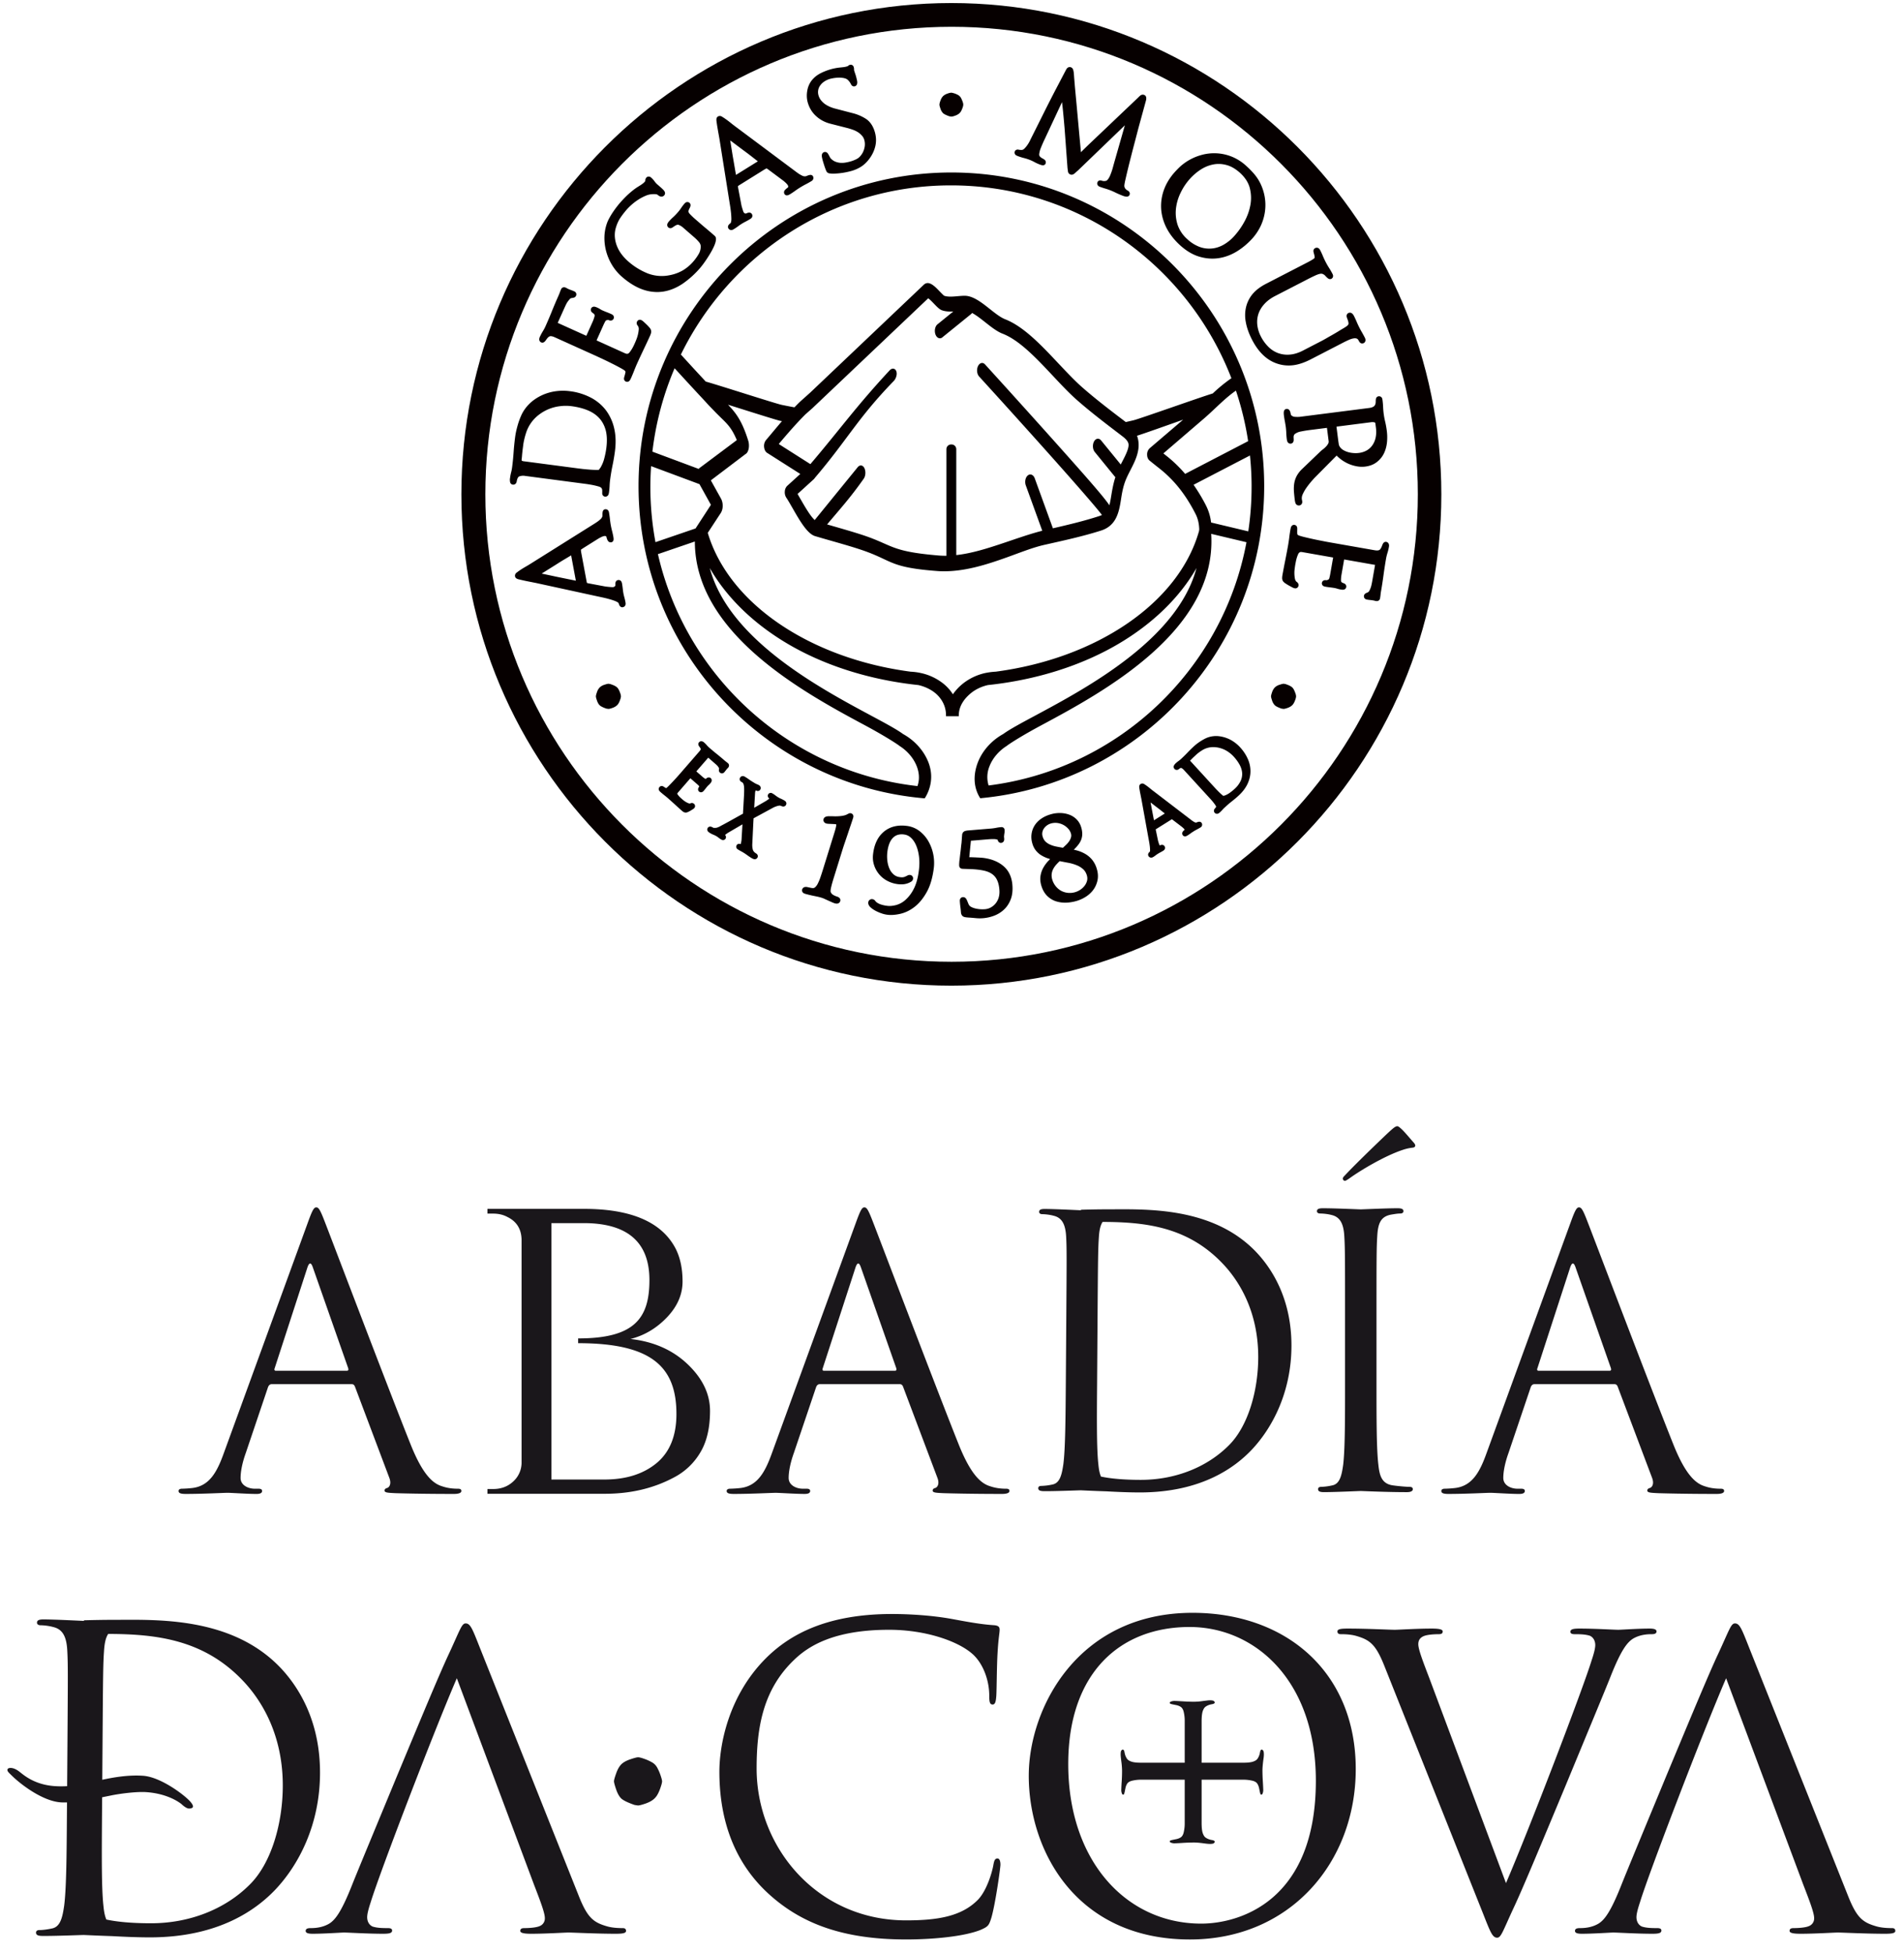 <svg xmlns="http://www.w3.org/2000/svg" width="117" height="120" viewBox="0 0 117 120">
    <g fill="none" fill-rule="evenodd">
        <path fill="#060000" d="M35.35 35.671l-.426-.086-.44-.09-.245-.05-.863-.184-.088-.017c.058-.04.132-.087.225-.145l.624-.39.202-.129c.111-.069.23-.143.357-.218l.351-.21c.02-.011.037-.022.052-.029v.015l.287 1.54-.036-.007m3.082 1.317a2.952 2.952 0 00-.066-.286 3.451 3.451 0 01-.059-.253 4.156 4.156 0 01-.04-.289 6.169 6.169 0 00-.044-.311.74.74 0 00-.02-.069.196.196 0 00-.23-.139c-.05.008-.17.054-.16.267a.274.274 0 010 .062c-.015.043-.042.087-.134.103a.327.327 0 01-.078.001 4.657 4.657 0 01-.412-.04l-.985-.185a1.07 1.07 0 01-.133-.03.186.186 0 01-.01-.027c-.009-.036-.017-.083-.028-.141l-.315-1.69a1.249 1.249 0 01-.02-.155v-.027c.002-.001.006-.008.018-.019l.113-.076.933-.586c.05-.03.114-.064.188-.1a.713.713 0 01.172-.061.21.21 0 01.101.004c.004.002.022.006.042.046h.001l.003.014a.687.687 0 00.077.213c.056.097.149.119.218.106.05-.01.162-.054.138-.254l-.013-.094a5.045 5.045 0 00-.078-.35 5.434 5.434 0 01-.073-.326 5.782 5.782 0 01-.058-.398 5.529 5.529 0 00-.06-.423c-.027-.146-.143-.202-.244-.183-.056.01-.125.048-.145.172a.787.787 0 00-.01.099v.132a.36.36 0 01-.115.2 1.602 1.602 0 01-.175.145 3.498 3.498 0 01-.195.13l-3.784 2.374c-.152.097-.304.19-.452.275a5.684 5.684 0 00-.459.292l-.023.02s-.012.01-.05.036c-.132.087-.128.202-.119.246.024.129.156.164.22.181a12.538 12.538 0 00.639.14l.428.085 3.678.801.383.082c.139.03.275.062.403.098.129.035.251.072.363.114.1.037.176.076.224.115.012.01.03.028.04.07.05.18.15.212.212.212a.135.135 0 00.036-.004c.112-.02.182-.12.168-.238a.798.798 0 00-.01-.08M32.057 28.198c.01-.07.018-.15.023-.235.012-.137.027-.27.043-.392l.03-.236c.03-.222.086-.461.165-.71a2.265 2.265 0 01.804-1.147 2.623 2.623 0 011.305-.523 2.737 2.737 0 01.703.003c.378.05.719.138 1.009.262.282.12.518.284.7.489.18.202.311.454.387.748.075.3.087.661.033 1.07-.027.211-.071.43-.13.65a2.07 2.07 0 01-.237.567.463.463 0 00-.067.093l-.016.026a.762.762 0 01-.14.01 5.936 5.936 0 01-.417-.018c-.153-.011-.301-.026-.442-.04-.143-.017-.239-.028-.287-.035l-3.303-.435a.385.385 0 01-.148-.036c-.01-.006-.012-.01-.013-.013-.003-.013-.01-.043-.002-.098m-.328 1.456a.365.365 0 00.025-.09c.021-.112.063-.252.149-.29a.706.706 0 01.374-.032l3.741.493c.052.007.126.018.218.034a4.381 4.381 0 01.543.12.453.453 0 01.145.064c.037.029.085.08.082.208v.014a.732.732 0 010 .091c-.017.217.15.246.169.248a.206.206 0 00.223-.15.583.583 0 00.024-.104c.019-.14.032-.278.038-.408.004-.117.014-.245.032-.377.038-.291.087-.583.145-.864.062-.293.112-.592.152-.89.067-.515.05-.99-.05-1.412a2.94 2.94 0 00-.516-1.116 2.798 2.798 0 00-.932-.77 3.8 3.8 0 00-1.272-.387 3.294 3.294 0 00-.774-.01 3.03 3.03 0 00-.76.181c-.244.093-.475.22-.687.375a2.455 2.455 0 00-.563.58 2.15 2.15 0 00-.217.39c-.06.137-.117.285-.165.437-.047.153-.09.307-.124.456-.035.153-.059.294-.076.424-.04.31-.072.624-.093.934-.022.3-.051.61-.092.914a2.57 2.57 0 01-.059.306c-.03.11-.052.228-.067.348l-.007.043a.479.479 0 00-.001.108c.001.03.005.057.008.08a.195.195 0 00.17.175.203.203 0 00.217-.123M39.956 20.605c.016-.038.03-.08.045-.127a.338.338 0 00-.005-.215.517.517 0 00-.112-.166 2.392 2.392 0 00-.164-.17 11.793 11.793 0 00-.161-.151.635.635 0 00-.153-.11.2.2 0 00-.155-.006.205.205 0 00-.108.105.224.224 0 00.045.244.97.97 0 01.03.045.37.37 0 01.033.186 2.177 2.177 0 01-.139.6c-.04.102-.076.189-.106.256-.024.05-.05.11-.084.178a2.148 2.148 0 01-.233.372.271.271 0 01-.083.073l-.01.004a.144.144 0 01-.075.016.488.488 0 01-.128-.039l-1.735-.785.441-.984c.027-.057.06-.123.1-.193.025-.044.05-.056.075-.062a.44.44 0 01.104-.016.233.233 0 01.045.016c.163.06.256-.03.284-.096a.196.196 0 00-.08-.248c-.027-.017-.049-.028-.062-.035a6.358 6.358 0 00-.279-.116 4.648 4.648 0 01-.26-.107 1.229 1.229 0 01-.143-.077 1.276 1.276 0 00-.273-.134c-.156-.058-.252.014-.287.092-.017.038-.059.167.105.278.047.032.06.044.06.044l.008.007c.013.01.03.03.041.077l.006.016-.003.03a.785.785 0 01-.03.113c-.012.044-.028.086-.043.128l-.041.102-.397.882-1.758-.794.01-.023.429-.953c.03-.069.065-.14.103-.212.034-.063.074-.124.123-.182.082-.105.117-.13.122-.133.005-.003.038-.02.129-.031l.023-.002.019-.008.008-.002a.203.203 0 00.161-.123.187.187 0 00.006-.15.207.207 0 00-.119-.119 2.434 2.434 0 00-.21-.084 2.433 2.433 0 01-.185-.076c-.014-.005-.026-.013-.04-.022a.685.685 0 00-.084-.043c-.138-.063-.245.003-.284.09-.032.07-.06.144-.087.216a2.207 2.207 0 01-.078.192c-.139.31-.273.627-.4.941-.123.306-.256.619-.394.928a2.59 2.59 0 01-.164.308c-.068.11-.13.227-.185.348a.376.376 0 00-.038.147c0 .087.046.16.12.193.028.014.132.047.23-.065a.59.59 0 00.067-.083c.114-.173.196-.216.234-.228.067-.019.17.001.295.058l2.536 1.145.393.182c.185.087.376.18.568.276.194.096.377.191.542.282.212.116.268.164.275.171.047.051.041.08.039.093a2.334 2.334 0 01-.054.223c-.013.041-.022.08-.03.11-.03.13.037.21.105.24a.18.18 0 00.08.019c.067 0 .14-.036.188-.127.02-.035.038-.071.054-.106.067-.15.129-.3.187-.447a9.71 9.71 0 01.178-.43c.119-.263.255-.555.404-.87.152-.314.288-.609.409-.876M37.647 16.342c.16.25.352.474.57.663.43.375.86.636 1.275.782a2.7 2.7 0 00.89.157c.121 0 .244-.01.363-.027.408-.061.81-.223 1.196-.48a5.614 5.614 0 001.114-1.012 5.31 5.31 0 00.252-.333c.1-.141.197-.291.292-.445.097-.156.183-.315.256-.47.079-.169.125-.308.138-.428a.58.58 0 00.003-.094.236.236 0 00-.089-.174l-.23-.2c-.105-.09-.215-.184-.335-.283a25.47 25.47 0 01-.328-.28l-.23-.2a4.559 4.559 0 01-.405-.383c-.08-.09-.074-.145-.072-.163l.001-.008a.555.555 0 01.06-.156.841.841 0 00.052-.118c.039-.125-.014-.195-.049-.226a.198.198 0 00-.269.005c-.022.022-.04.038-.05.05-.063.074-.13.162-.197.262a2.339 2.339 0 01-.178.236 3.754 3.754 0 01-.305.32 3.072 3.072 0 00-.273.274.69.69 0 00-.063.09c-.066.111-.032.218.034.273.053.047.147.073.251.005.027-.017.06-.04.097-.066a1.13 1.13 0 01.113-.068.299.299 0 01.107-.037c.017-.002.058-.001.132.038a.889.889 0 01.171.108l.702.61c.132.114.243.227.33.336a.416.416 0 01.084.305.904.904 0 01-.136.423 2.995 2.995 0 01-.295.414 2.681 2.681 0 01-.662.568 2.554 2.554 0 01-.807.297 2.4 2.4 0 01-1.353-.107 4.134 4.134 0 01-1.182-.724 2.934 2.934 0 01-.416-.44 2.182 2.182 0 01-.291-.51 1.895 1.895 0 01-.132-.561 1.583 1.583 0 01.068-.595c.065-.213.15-.402.252-.558.106-.163.238-.336.39-.514.091-.106.204-.218.333-.332a3.28 3.28 0 01.412-.308c.142-.092.293-.17.448-.235a1.17 1.17 0 01.423-.094c.08-.004.151-.002.214.006.042.007.088.03.133.07a.306.306 0 00.128.067.22.22 0 00.235-.073c.03-.035.113-.16-.055-.332a2.425 2.425 0 00-.17-.16l-.173-.151a1.099 1.099 0 01-.196-.21 1.364 1.364 0 00-.212-.235.223.223 0 00-.166-.062.186.186 0 00-.132.067.252.252 0 00-.059.196.64.64 0 01-.059.08.845.845 0 01-.102.09c-.049.037-.101.075-.159.11l-.183.115c-.06.039-.11.074-.152.105-.17.127-.332.265-.485.411-.15.146-.297.302-.436.461a6.506 6.506 0 00-.444.592c-.072.11-.14.225-.203.341a2.048 2.048 0 00-.148.335 2.7 2.7 0 00-.144.904c.004.304.049.6.136.883.086.282.211.553.37.803M45.084 8.786l.588.441a19.246 19.246 0 01.527.397l.323.253a.862.862 0 01.047.035.09.09 0 00-.015.01l-1.329.825c0-.01-.002-.023-.005-.037-.023-.129-.048-.272-.074-.43-.028-.157-.052-.306-.077-.443a22.173 22.173 0 00-.043-.247l-.14-.872a2.255 2.255 0 01-.017-.09c.058.041.13.094.215.158m-1.02-1.085l.064.376.078.433.592 3.727.062.387c.023.139.041.277.056.411.015.133.023.262.026.38a.8.8 0 01-.026.251.13.13 0 01-.05.065c-.182.136-.134.259-.104.306a.202.202 0 00.173.098c.036 0 .073-.01.11-.028a2.767 2.767 0 00.312-.205 3.046 3.046 0 01.467-.289c.105-.055.196-.107.273-.155a.58.58 0 00.06-.043.2.2 0 00.045-.264c-.027-.045-.114-.14-.307-.054a.67.67 0 01-.058.023c-.047.003-.096-.008-.145-.088a.305.305 0 01-.03-.073 6.255 6.255 0 01-.089-.294 1.002 1.002 0 01-.022-.103l-.187-.99a1.13 1.13 0 01-.02-.135 1.647 1.647 0 01.143-.096l1.456-.907c.071-.043.113-.066.136-.075a.11.11 0 01.027-.01s.008.001.024.01l.111.078.883.658c.047.036.102.083.162.14.055.053.096.1.12.139.019.032.03.063.03.094 0 .006.002.024-.025.057h-.001a.934.934 0 00-.182.158.206.206 0 00-.02.241c.027.042.11.133.287.038l.084-.047c.1-.064.2-.13.295-.2a5.251 5.251 0 01.625-.384c.128-.065.253-.136.373-.21a.235.235 0 00.107-.142.194.194 0 00-.025-.151c-.028-.049-.09-.101-.214-.074a.844.844 0 00-.095.027l-.081.03a.356.356 0 00-.042.018.355.355 0 01-.228-.036 1.647 1.647 0 01-.198-.11 4.501 4.501 0 01-.191-.136l-3.58-2.673a10.348 10.348 0 01-.42-.321 5.791 5.791 0 00-.44-.324l-.025-.015a.329.329 0 01-.052-.032c-.13-.093-.233-.047-.273-.023-.11.069-.094.206-.088.272.008.066.02.155.038.27M50.159 7.143c.243.22.536.374.871.459l1.04.265c.118.031.237.068.352.11.11.04.211.091.303.149.091.058.172.13.243.21a.667.667 0 01.144.267.97.97 0 01.004.498c-.043.182-.12.338-.23.466a.707.707 0 01-.249.205c-.11.057-.226.103-.341.138a2.85 2.85 0 01-.35.08 1.311 1.311 0 01-.332.012 1.05 1.05 0 01-.307-.08.81.81 0 01-.262-.193.294.294 0 01-.042-.06c-.021-.041-.04-.08-.061-.116-.023-.042-.042-.077-.061-.107-.069-.106-.167-.121-.235-.101-.055.016-.178.078-.139.303.014.078.035.167.065.269.028.095.059.192.09.29.033.102.071.2.111.296l.004.008a.24.24 0 00.18.14 1.632 1.632 0 00.278.018 4.513 4.513 0 001.105-.171 2.29 2.29 0 00.585-.263c.167-.11.326-.258.47-.445.192-.247.322-.515.39-.798.07-.29.06-.588-.029-.889-.105-.356-.282-.621-.527-.789a2.74 2.74 0 00-.847-.365l-1.003-.262a2.42 2.42 0 01-.355-.114 1.716 1.716 0 01-.322-.174 1.19 1.19 0 01-.25-.236.865.865 0 01-.152-.293.697.697 0 01.108-.63.945.945 0 01.248-.234c.104-.069.221-.123.349-.16a2.331 2.331 0 01.506-.074c.087-.003.174 0 .259.012a.84.84 0 01.21.05.434.434 0 01.137.095.873.873 0 01.17.239c.08.172.219.141.245.133.04-.012.134-.055.144-.2a.5.5 0 00-.014-.162l-.029-.128a2.654 2.654 0 00-.09-.306c-.019-.059-.039-.117-.056-.177a.204.204 0 01-.006-.053.491.491 0 00-.02-.155c-.032-.108-.134-.166-.238-.135a.254.254 0 00-.125.079 1.272 1.272 0 01-.235.057c-.07.01-.147.018-.228.026a3.385 3.385 0 00-.656.13 3.556 3.556 0 00-.507.2c-.188.092-.347.201-.468.325-.2.196-.33.437-.388.718-.057.276-.049.543.025.795.098.328.27.607.518.828M62.54 9.518h-.003.002zm-.077.037c.028.013.06.028.1.043.116.043.237.082.358.112.108.027.217.06.324.101.11.042.217.09.314.144.11.06.23.115.354.16.005.003.032.012.078.025.19.058.251-.06.262-.096a.196.196 0 00-.034-.198l-.013-.017-.016-.013a.61.61 0 00-.11-.071.951.951 0 01-.064-.035c-.019-.012-.042-.026-.064-.046a.39.39 0 01-.065-.067c-.01-.014-.042-.056-.024-.162.017-.107.04-.196.064-.262.04-.106.084-.213.13-.317.044-.105.092-.21.143-.314l1.059-2.266c.03.229.055.46.076.689.03.304.057.617.084.929.036.488.066.883.087 1.184l.053.718c.013.178.022.312.03.4.005.096.014.181.026.254l.003.015c.001.005.004.02.006.053a.234.234 0 00.151.204c.09.034.186.005.287-.089.05-.047.113-.103.192-.172l2.854-2.748.014-.013-.67 2.346-.084.307c-.028.096-.06.196-.097.291-.017.046-.039.099-.063.16a1.292 1.292 0 01-.085.158.52.52 0 01-.1.116.144.144 0 01-.083.038.454.454 0 01-.201-.004l-.065-.019c-.141-.036-.217.05-.237.108a.198.198 0 00.03.196c.028.033.064.059.116.078.1.038.204.073.309.104a3.867 3.867 0 01.67.262c.133.065.271.123.408.176a.8.8 0 00.263.067c.033 0 .06-.006.087-.019a.174.174 0 00.094-.1c.016-.041.049-.179-.148-.274a.301.301 0 01-.084-.067l-.007-.006a.293.293 0 01-.085-.196c-.001-.005-.003-.06.044-.288a50.483 50.483 0 01.364-1.503c.076-.3.15-.587.223-.86l.19-.729c.055-.213.094-.353.116-.433l.397-1.45c.047-.215-.036-.296-.115-.326a.24.24 0 00-.236.037 1.267 1.267 0 00-.128.119L66.967 8.82c-.248.237-.428.414-.538.526l-.006.004-.146-1.591-.108-1.184a925.09 925.09 0 00-.118-1.263c-.01-.122-.016-.216-.023-.283l-.015-.181a9.392 9.392 0 01-.015-.201 4.197 4.197 0 00-.021-.224l-.004-.02a2.896 2.896 0 01-.016-.077c-.026-.127-.103-.174-.147-.191-.075-.029-.19-.02-.268.098a.594.594 0 00-.05.085l-.55 1.05a89.2 89.2 0 00-.814 1.594c-.264.529-.529 1.061-.8 1.6a2.044 2.044 0 01-.23.396c-.049.067-.101.126-.156.178a.262.262 0 01-.11.07.434.434 0 01-.096.008.952.952 0 01-.172-.023c-.117-.011-.185.056-.207.118a.195.195 0 00.106.246zM72.26 12.832a2.99 2.99 0 01.288-.987 3.64 3.64 0 01.579-.866c.21-.23.443-.427.694-.583a2.15 2.15 0 01.773-.298c.095-.017.192-.025.289-.025.17 0 .343.025.515.075.27.076.54.238.807.478.305.28.506.59.592.921.088.34.103.69.041 1.036-.063.354-.185.7-.365 1.028a4.62 4.62 0 01-.627.89 2.634 2.634 0 01-.662.538c-.231.13-.473.208-.72.23a1.71 1.71 0 01-.751-.099 2.282 2.282 0 01-.753-.475 2.063 2.063 0 01-.596-.88c-.103-.322-.138-.653-.103-.983m-.577 1.177c.193.376.472.732.828 1.057.374.34.764.575 1.16.696.276.085.553.128.828.128.12 0 .24-.008.357-.024.39-.054.767-.19 1.125-.405.352-.213.679-.484.972-.806.211-.235.386-.499.52-.783a3.07 3.07 0 00.259-.89 2.961 2.961 0 00-.026-.936 3.061 3.061 0 00-.335-.924 2.913 2.913 0 00-.363-.5 5.62 5.62 0 00-.429-.43 2.936 2.936 0 00-.871-.56 2.899 2.899 0 00-1.913-.1 3.215 3.215 0 00-1.275.702c-.11.102-.216.212-.32.325-.306.34-.534.709-.675 1.097a2.915 2.915 0 00-.173 1.185c.027.396.138.788.33 1.168M77.01 18.02c-.194.22-.334.475-.417.756a2.183 2.183 0 00-.04 1.008c.061.347.19.71.38 1.081.403.785.933 1.284 1.575 1.485a2.219 2.219 0 00.975.088c.326-.042.692-.166 1.086-.371l1.969-1.017c.128-.066.25-.124.364-.174.105-.046.202-.074.29-.086a.344.344 0 01.187.016c.043.019.082.062.115.13.01.018.024.043.043.07a.198.198 0 00.262.074.203.203 0 00.11-.185.328.328 0 00-.038-.144 6.864 6.864 0 00-.172-.318 5.652 5.652 0 01-.329-.653 5.883 5.883 0 00-.172-.373.646.646 0 00-.075-.111c-.073-.084-.179-.108-.27-.06-.029.014-.156.092-.082.29.017.042.037.1.059.165.03.092.035.148.036.18a.143.143 0 01-.019.075.335.335 0 01-.08.085c-.049.036-.11.077-.182.121a9.656 9.656 0 00-.346.208c-.133.08-.266.159-.395.232-.134.075-.257.145-.366.209-.109.062-.18.102-.215.12l-1.197.619c-.284.147-.56.23-.819.248a1.675 1.675 0 01-.713-.095 1.67 1.67 0 01-.593-.384 2.496 2.496 0 01-.46-.634 2.026 2.026 0 01-.22-.712 1.615 1.615 0 01.067-.672c.071-.215.192-.418.36-.604.169-.19.39-.356.658-.495l1.883-.971c.22-.115.403-.206.546-.272.13-.062.24-.103.32-.12a.339.339 0 01.16-.004.467.467 0 01.15.086l.029.03a1.45 1.45 0 00.153.15c.102.084.187.06.227.038a.193.193 0 00.104-.178.274.274 0 00-.035-.12 4.26 4.26 0 00-.22-.381 4.724 4.724 0 01-.364-.7 4.813 4.813 0 00-.165-.359.503.503 0 00-.063-.097.208.208 0 00-.26-.047c-.032.018-.136.085-.09.256.01.037.02.081.035.132a.903.903 0 01.027.137.233.233 0 01-.001.075c-.007.008-.027.034-.086.073-.073.05-.182.112-.32.185l-2.568 1.326c-.337.174-.606.372-.797.59M84.267 25.94a.503.503 0 01.21.016c.014.004.033.01.041.073l.033.257c.025.204.021.398-.014.577a1.295 1.295 0 01-.187.468 1.082 1.082 0 01-.344.332 1.309 1.309 0 01-.508.167 1.518 1.518 0 01-.326.006 1.573 1.573 0 01-.347-.062 1.28 1.28 0 01-.307-.138.608.608 0 01-.204-.213.377.377 0 01-.05-.154c-.013-.089-.025-.164-.033-.226l-.103-.813c0-.007 0-.011-.002-.016l2.14-.274zm-4.7-.33a.342.342 0 01-.233-.111s-.003-.005-.007-.02a.804.804 0 01-.023-.099.572.572 0 00-.041-.128c-.05-.108-.142-.137-.211-.128-.037.004-.158.034-.166.217-.003.05.001.116.012.204.016.117.035.238.06.361.02.115.04.228.055.339.014.12.024.24.028.355.005.126.016.255.032.385a.724.724 0 00.027.124c.039.118.14.16.223.15.093-.013.159-.084.171-.185a.752.752 0 00.001-.112l-.005-.11c-.001-.022.001-.032.001-.032h-.001l.007-.021a.205.205 0 01.088-.145.881.881 0 01.351-.141 7.09 7.09 0 01.563-.093l1.042-.132.103.813a.245.245 0 01-.025.15.82.82 0 01-.127.177 1.588 1.588 0 01-.178.164c-.08.06-.15.12-.206.175L80.01 28.82a1.73 1.73 0 00-.334.434c-.077.15-.127.31-.15.47a2.313 2.313 0 00-.013.496c.013.162.03.338.054.523.004.03.012.069.025.124.035.143.135.191.22.191l.026-.001c.102-.012.202-.1.183-.259a.78.78 0 00-.019-.094.556.556 0 01.051-.338 2.36 2.36 0 01.221-.389c.093-.132.187-.255.285-.37.1-.114.18-.206.238-.266l1.334-1.346.004-.003a2.339 2.339 0 00.772.523c.156.064.32.111.487.14.17.029.339.033.5.013.277-.035.513-.126.7-.269a1.49 1.49 0 00.437-.52c.1-.198.165-.423.195-.67a3.093 3.093 0 00-.007-.739 5.798 5.798 0 00-.101-.562 4.606 4.606 0 01-.126-.9 5.057 5.057 0 00-.034-.403.993.993 0 00-.017-.098.204.204 0 00-.23-.158c-.066.008-.147.058-.163.173a.724.724 0 00-.008.089l-.002.008v.007c.006.136-.021.24-.079.307-.06.069-.167.113-.32.133l-4.232.54c-.101.013-.215.015-.34.004zM85.315 33.376a.2.2 0 00-.13-.082c-.03-.006-.14-.014-.208.12a.745.745 0 00-.043.098c-.07.194-.137.258-.17.278-.042.024-.13.047-.3.016l-2.74-.481c-.086-.015-.229-.04-.425-.08a21.67 21.67 0 01-1.214-.264c-.233-.06-.3-.094-.308-.098-.058-.04-.06-.07-.06-.081a1.862 1.862 0 01-.003-.23v-.113c0-.133-.086-.195-.16-.207-.092-.018-.198.03-.233.17-.01.04-.019.079-.026.117-.027.16-.052.322-.07.478-.018.151-.043.306-.068.462-.05.285-.11.602-.178.942-.068.34-.129.66-.18.95a.984.984 0 00-.012.135.354.354 0 00.056.208.58.58 0 00.151.134c.06.04.128.083.2.124l.194.105a.63.63 0 00.176.07c.11.019.209-.05.229-.162a.226.226 0 00-.102-.225c-.016-.014-.031-.024-.042-.037a.374.374 0 01-.077-.17 1.875 1.875 0 01-.013-.617c.013-.11.027-.204.04-.274l.038-.194a2.52 2.52 0 01.056-.214c.023-.072.049-.14.078-.204a.229.229 0 01.064-.091l.008-.006a.139.139 0 01.067-.036.47.47 0 01.134.008l1.876.33-.186 1.063a3.462 3.462 0 01-.049.213c-.015.048-.036.064-.058.077a.396.396 0 01-.097.041l-.05-.002c-.171-.02-.236.091-.25.161a.194.194 0 00.14.22c.03.011.052.016.069.018.097.019.198.032.299.044.088.011.182.023.278.04.051.01.105.024.157.04a1.498 1.498 0 00.297.062c.165.019.24-.074.256-.16.007-.041.016-.176-.17-.243a1.384 1.384 0 01-.07-.027l-.007-.006c-.017-.006-.04-.021-.061-.064l-.008-.015s-.004-.008-.005-.029a.872.872 0 010-.118 2.05 2.05 0 01.026-.243l.166-.953 1.9.334-.004.024-.18 1.03a4.45 4.45 0 01-.049.231c-.017.07-.041.139-.073.208a.638.638 0 01-.087.159.367.367 0 01-.118.062l-.02.008-.018.012a.03.03 0 00-.006.004.206.206 0 00-.096.305.214.214 0 00.145.086c.073.014.148.023.225.031a2.043 2.043 0 01.24.037c.029.009.06.016.094.023a.357.357 0 00.052.004.214.214 0 00.122-.037.195.195 0 00.078-.125c.014-.077.025-.154.033-.23.005-.068.014-.137.028-.207.058-.332.11-.672.155-1.01.045-.329.096-.665.154-.996.02-.118.049-.232.082-.34.04-.123.072-.252.094-.383.011-.062.02-.152-.033-.228M43.545 48.236a.98.98 0 00.14-.151c.083-.11.054-.219-.01-.273-.056-.05-.158-.075-.267.013a.26.26 0 01-.03.025l-.008.004c-.004.003-.012.004-.019.003h-.002c-.015-.008-.034-.018-.051-.031-.022-.015-.044-.03-.062-.045-.02-.014-.037-.028-.051-.04l-.396-.345.733-.844.443.387c.035.03.068.06.102.094.027.028.052.06.075.095a.535.535 0 01.044.072.184.184 0 01-.006.061l-.004.02.001.018a.189.189 0 00.196.218.195.195 0 00.136-.07c.031-.038.063-.077.093-.117.026-.034.051-.066.078-.097l.015-.015a.58.58 0 00.048-.05.215.215 0 00.051-.1.184.184 0 00-.059-.174 2.269 2.269 0 00-.114-.091c-.034-.025-.063-.05-.096-.077a16.736 16.736 0 00-.478-.4 13.914 13.914 0 01-.47-.393 1.428 1.428 0 01-.142-.143 1.678 1.678 0 00-.176-.177.251.251 0 00-.177-.07.172.172 0 00-.125.064c-.043.045-.067.129-.013.22.012.021.024.041.042.064.073.09.073.132.073.136 0 .012-.006.053-.078.134l-1.168 1.345a15.892 15.892 0 01-.456.506c-.096.102-.188.197-.27.28-.105.104-.142.127-.142.127l-.012.007a1.335 1.335 0 01-.107-.063l-.063-.04a.185.185 0 00-.239.034c-.055.064-.073.173.018.264a.718.718 0 00.056.054c.076.066.154.13.23.19.07.056.144.115.216.178.135.12.282.25.433.389.156.144.304.276.44.395a.557.557 0 00.073.055.274.274 0 00.148.043h.02a.406.406 0 00.142-.046 1.51 1.51 0 00.137-.072l.12-.075a.497.497 0 00.108-.084.183.183 0 00-.017-.26.2.2 0 00-.222-.029.058.058 0 01-.02.008.166.166 0 01-.082-.008 1.183 1.183 0 01-.308-.174 3.511 3.511 0 01-.214-.185 1.13 1.13 0 01-.164-.191c-.013-.02-.016-.03-.016-.03l-.001-.01c-.002-.01 0-.015 0-.015a.324.324 0 01.041-.06l.761-.876.447.39c.028.025.058.055.093.095a.32.32 0 01-.006.045l-.01.016c-.084.108-.052.216.01.27.07.062.172.06.246-.004a.454.454 0 00.037-.037c.044-.05.086-.101.125-.152.036-.046.072-.092.111-.136.022-.023.045-.048.069-.07M45.607 48.007h.001-.001zm2.638 1.21c-.018-.015-.033-.025-.041-.03a1.872 1.872 0 00-.22-.113 1.487 1.487 0 01-.318-.19 1.53 1.53 0 00-.222-.147.183.183 0 00-.24.067c-.013.024-.075.146.07.258a1.227 1.227 0 01-.134.104c-.026.017-.046.03-.051.035l-.744.43.053-.905a.501.501 0 01.037-.165.506.506 0 00.08.03.173.173 0 00.204-.077c.048-.078.039-.198-.073-.267a.732.732 0 00-.091-.047l-.073-.03a1.236 1.236 0 01-.103-.054l-.119-.072c-.08-.05-.16-.101-.232-.153a3.48 3.48 0 00-.25-.164.309.309 0 00-.07-.033.193.193 0 00-.23.087.182.182 0 00.07.252c.028.016.052.032.075.047.01.008.019.016.026.024a.3.3 0 01.05.11.91.91 0 01.026.183c.004.074.004.154.002.237-.002.09-.006.18-.01.273l-.047.838c-.007.092-.01.17-.013.232v.016l-.004.002-.18.1-.31.173-.032.018-.378.21-.324.176a3.74 3.74 0 00-.191.103 1.02 1.02 0 01-.15.066.423.423 0 01-.13.026l-.114-.003s-.006-.001-.019-.01a.59.59 0 00-.091-.046c-.12-.053-.209.002-.247.064-.035.057-.055.176.076.266l.055.038c.077.046.155.085.231.116.06.024.123.055.184.091.04.026.082.054.119.084.048.038.1.074.153.107.023.013.09.055.17.035a.177.177 0 00.111-.081.181.181 0 00-.033-.225c.016-.014.03-.027.048-.04.025-.02.05-.037.074-.053a.502.502 0 01.044-.033l.904-.528-.055.94a1.637 1.637 0 01-.051.272c-.011-.002-.022-.003-.031-.006-.136-.039-.202.046-.218.075a.181.181 0 00.042.237.35.35 0 00.043.03c.056.035.114.068.173.1a3.024 3.024 0 01.391.247c.085.061.171.119.257.172a.98.98 0 00.085.044.28.28 0 00.121.032c.101 0 .152-.076.16-.09a.176.176 0 00.022-.137.2.2 0 00-.097-.126c-.106-.065-.17-.135-.198-.217-.03-.1-.046-.218-.04-.35l.067-1.381.012-.208v-.005l1.21-.657c.057-.03.127-.058.208-.085a.747.747 0 01.196-.04s.008 0 .023.004c.021.005.04.012.055.019.028.01.054.02.08.027a.188.188 0 00.216-.08.189.189 0 00-.049-.25zM52.302 49.972c-.07-.023-.133.003-.18.028l-.1.051a.8.8 0 01-.135.048 1.366 1.366 0 01-.193.036c-.15.018-.3.024-.443.02a6.144 6.144 0 00-.372-.004l-.009.002c-.144.014-.231.071-.26.167a.204.204 0 00.033.19.24.24 0 00.127.085c.044.013.096.02.165.023a40.1 40.1 0 01.339.016c.057.001.077.008.079.008a.097.097 0 01.036.018s.004.008.001.027c-.01.1-.05.264-.12.484l-.71 2.286c-.048.154-.097.306-.149.455a2.7 2.7 0 01-.154.37.74.74 0 01-.162.226.197.197 0 01-.138.058.792.792 0 01-.157-.022l-.2-.043c-.23-.04-.293.1-.305.143a.199.199 0 00.123.25.941.941 0 00.178.055l.105.028a3.468 3.468 0 00.143.032l.016.006.33.068c.102.02.207.048.31.08.049.015.104.036.164.065l.214.097.213.095c.072.034.14.061.201.08a.4.4 0 00.123.02l.024-.001a.214.214 0 00.194-.152c.014-.048.041-.204-.21-.284a.948.948 0 01-.24-.11.355.355 0 01-.133-.157l-.004-.009c-.003-.004-.01-.026-.008-.08.004-.059.014-.13.034-.211a5.76 5.76 0 01.074-.287c.03-.104.063-.215.1-.332l.54-1.74c.036-.114.083-.256.14-.421l.179-.529c.06-.183.12-.359.178-.529.06-.176.105-.316.142-.43a.45.45 0 00.013-.059.194.194 0 00-.136-.217M57.054 51.696a2.127 2.127 0 00-.545-.63 1.604 1.604 0 00-.8-.323c-.558-.069-1.029.051-1.397.359-.366.304-.588.763-.66 1.36-.032.247-.011.479.06.692a1.664 1.664 0 00.819.97c.198.104.411.17.637.199.174.021.328.017.46-.01.127-.027.242-.07.343-.132a.2.2 0 00.065-.047.228.228 0 00.071-.135c.015-.123-.06-.224-.18-.239a.267.267 0 00-.166.034c-.05.027-.114.057-.19.088a.584.584 0 01-.27.01.697.697 0 01-.383-.16 1.016 1.016 0 01-.258-.35 1.706 1.706 0 01-.132-.494 2.237 2.237 0 01.002-.56c.02-.164.056-.32.106-.46.048-.135.114-.253.197-.35a.722.722 0 01.292-.209.887.887 0 01.433-.036c.156.019.29.082.412.193.129.117.237.273.321.465.086.2.148.431.18.69.034.26.033.545-.005.843-.058.484-.17.879-.33 1.176a2.23 2.23 0 01-.527.678 1.425 1.425 0 01-.567.296c-.195.046-.36.061-.491.045a1.976 1.976 0 01-.45-.097.88.88 0 01-.217-.112c-.06-.043-.077-.068-.082-.074a.268.268 0 00-.192-.13.217.217 0 00-.172.045.216.216 0 00-.083.148c-.013.108.035.213.143.312.077.07.172.136.286.2.112.06.233.114.364.16a1.7 1.7 0 00.602.106c.188 0 .389-.027.601-.077.305-.074.601-.222.877-.442.273-.218.518-.523.729-.905.21-.381.35-.87.424-1.45a2.694 2.694 0 00-.327-1.647M61.649 53.202c-.32-.266-.737-.432-1.24-.493a3.666 3.666 0 00-.211-.016l-.272-.014-.271-.01c-.035 0-.065 0-.093-.002v-.004l.097-.983.001-.023c.013-.001.032-.004.057-.005l.965-.081c.28-.024.42-.018.488-.01.107.015.135.038.137.042.031.147.134.193.214.185a.199.199 0 00.182-.17.35.35 0 00.004-.09l-.01-.11a.264.264 0 01.004-.072l.002-.014c.004-.05.01-.095.019-.139a.791.791 0 00.01-.204.183.183 0 00-.063-.127.197.197 0 00-.144-.043 2.706 2.706 0 00-.316.045 2.72 2.72 0 01-.316.044l-1.401.116a.885.885 0 00-.195.036.262.262 0 00-.174.235l-.009.107c-.004.044-.008.09-.01.14a3.75 3.75 0 01-.01.134l-.008.104a7.688 7.688 0 00-.04.344c-.011.116-.025.228-.04.338l-.04.359c-.008.04-.015.096-.02.18a1.458 1.458 0 00-.005.185c.01.127.098.181.165.19l.055.006.494.017c.296.012.56.042.78.088.207.043.383.113.52.209a.923.923 0 01.31.365c.077.158.129.362.147.607.015.173 0 .332-.041.473a1.024 1.024 0 01-.48.611.89.89 0 01-.36.11 1.866 1.866 0 01-.64-.056.965.965 0 01-.22-.088.341.341 0 01-.106-.085.593.593 0 01-.061-.111 3.667 3.667 0 00-.06-.147.899.899 0 00-.061-.13c-.048-.085-.128-.132-.217-.124-.108.008-.185.096-.185.21 0 .033.001.07.005.114.008.108.02.214.034.317.013.1.024.198.03.295.016.17.099.239.164.267.041.019.108.038.298.051.16.01.31.023.443.036a2.396 2.396 0 00.465.004 2.49 2.49 0 00.662-.15c.227-.085.431-.21.607-.374.18-.166.32-.378.417-.627.098-.25.133-.55.105-.893-.042-.5-.23-.892-.562-1.169M66.8 54.11a.858.858 0 01-.144.302 1.12 1.12 0 01-.258.246 1.16 1.16 0 01-.795.198 1.116 1.116 0 01-.417-.135 1.175 1.175 0 01-.524-.673.872.872 0 01-.037-.344.893.893 0 01.089-.3c.05-.099.114-.192.192-.28.066-.073.136-.145.211-.214.174.034.347.068.52.1.19.035.364.086.523.151.152.06.285.143.398.244.106.095.181.22.23.382.033.114.037.22.012.323m-2.272-2.216a.946.946 0 01-.29-.194.693.693 0 01-.168-.304.51.51 0 01-.018-.256.61.61 0 01.092-.23.788.788 0 01.422-.31.972.972 0 01.397-.036 1.093 1.093 0 01.673.347.76.76 0 01.173.303.418.418 0 01.01.206.82.82 0 01-.096.23c-.048.078-.11.156-.187.232-.069.066-.142.136-.218.206a12.43 12.43 0 01-.396-.072 1.753 1.753 0 01-.394-.122m2.58.927a1.588 1.588 0 00-.432-.362 2.132 2.132 0 00-.508-.208l-.183-.046.05-.05c.098-.097.18-.193.25-.286a1.13 1.13 0 00.164-.306 1.02 1.02 0 00.055-.34 1.418 1.418 0 00-.065-.392 1.143 1.143 0 00-.29-.495 1.236 1.236 0 00-.468-.29c-.171-.06-.355-.091-.549-.093a1.93 1.93 0 00-.58.084c-.227.066-.423.16-.587.278a1.406 1.406 0 00-.397.418 1.28 1.28 0 00-.181.522c-.025.187-.006.381.052.575.048.167.122.312.218.43.094.116.206.216.333.293.123.074.257.138.4.186l.14.045c-.051.05-.099.1-.146.15a2.1 2.1 0 00-.294.419c-.08.152-.13.316-.155.49-.023.178-.006.37.053.57.078.258.197.47.357.629.158.158.343.271.548.336.173.055.359.083.55.083l.083-.001c.215-.008.43-.045.639-.107.207-.062.4-.152.58-.27.182-.12.334-.265.453-.432.12-.17.2-.361.245-.57.043-.215.03-.445-.042-.685a1.582 1.582 0 00-.293-.575M70.912 50.4c-.014-.066-.029-.137-.042-.213l-.054-.28-.03-.156-.083-.445h.002l.372.287c.015.01.055.042.121.091.066.05.135.106.209.164l.169.134-.664.418zm2.93.166c-.019-.03-.077-.097-.196-.073a.579.579 0 00-.068.02l-.05.018-.02.008a.159.159 0 01-.096-.021.847.847 0 01-.117-.068 1.623 1.623 0 01-.117-.086l-2.257-1.727a5.578 5.578 0 01-.262-.206 3.737 3.737 0 00-.281-.212l-.023-.014c-.007-.002-.015-.01-.026-.017-.076-.057-.166-.064-.24-.016-.101.064-.086.186-.08.232.006.043.015.1.029.172.01.07.026.151.045.24.016.088.035.18.054.272l.426 2.36.045.245a6.8 6.8 0 01.041.258c.011.084.018.163.02.236a.411.411 0 01-.011.144c-.163.122-.096.25-.08.274a.19.19 0 00.162.09.215.215 0 00.094-.023l.05-.027a1.73 1.73 0 00.151-.108c.034-.025.076-.055.125-.084.04-.026.09-.054.148-.085.066-.035.124-.068.173-.099a.384.384 0 00.041-.03.186.186 0 00.04-.246c-.014-.023-.095-.134-.267-.058-.008.002-.013.005-.019.008-.008-.001-.017-.008-.03-.03 0 0-.006-.01-.016-.036-.01-.029-.018-.058-.03-.09l-.029-.095-.015-.06-.13-.628-.01-.044.05-.034.887-.555c.026-.018.045-.027.059-.035.016.01.033.024.052.037l.557.425c.027.022.06.051.098.086.04.04.06.065.069.079.002.008.006.016.01.024a.473.473 0 00-.11.102.187.187 0 00-.013.22c.008.014.091.135.26.045l.053-.031c.063-.04.125-.081.184-.126.053-.039.108-.075.164-.11a2.62 2.62 0 01.206-.119c.08-.042.158-.086.233-.132a.194.194 0 00.068-.268v-.002zM76.233 47.989a1.58 1.58 0 01-.382.495 3.229 3.229 0 01-.309.247c-.1.068-.203.12-.31.156a.334.334 0 00-.064.013 3.507 3.507 0 01-.238-.212 8.172 8.172 0 01-.324-.337l-1.44-1.574c-.02-.02-.03-.034-.038-.043.003-.003.004-.006.007-.007.033-.03.068-.065.103-.103a4.79 4.79 0 01.173-.164l.106-.098c.098-.09.215-.177.345-.258a1.292 1.292 0 01.8-.196 1.648 1.648 0 01.81.286c.123.084.234.18.332.285.162.178.29.357.382.531.086.166.135.333.144.498a1 1 0 01-.097.48m-.03-2.074a2.269 2.269 0 00-.384-.334 2.012 2.012 0 00-.95-.35 1.573 1.573 0 00-.518.04 1.528 1.528 0 00-.27.098 3.364 3.364 0 00-.5.307c-.076.06-.146.116-.207.171-.141.13-.28.266-.411.404-.127.133-.26.264-.397.39-.046.041-.093.079-.14.113-.06.041-.118.089-.175.14l-.02.019a.36.36 0 00-.052.062c-.011.014-.02.03-.03.043a.185.185 0 00.022.225c.057.065.15.08.224.043a.215.215 0 00.06-.04c.07-.058.111-.066.124-.062.053.017.11.059.171.125l1.633 1.785c.023.024.054.06.091.104.04.045.077.09.113.139.037.046.07.093.101.139.031.046.038.069.038.073.004.013.01.035-.027.074l-.007.012a.561.561 0 01-.03.034c-.094.097-.076.209-.02.27a.184.184 0 00.139.063c.035 0 .073-.011.105-.031a.422.422 0 00.064-.048c.066-.059.127-.12.18-.18.046-.051.1-.104.16-.158a6.79 6.79 0 01.401-.344 6.74 6.74 0 00.423-.358c.239-.22.42-.458.539-.704.12-.251.183-.509.187-.766a1.842 1.842 0 00-.159-.773 2.606 2.606 0 00-.479-.725M38.004 42.344a.473.473 0 00-.179-.178 1.207 1.207 0 00-.231-.104.633.633 0 00-.207-.05c-.032 0-.086.008-.252.063a.7.7 0 00-.291.17.755.755 0 00-.163.29c-.057.162-.063.216-.063.25 0 .032.006.087.063.25.043.13.097.227.164.293.067.067.198.135.411.209l.115.017.016.002c.03 0 .08-.004.206-.046a.946.946 0 00.234-.107.58.58 0 00.172-.17c.04-.066.078-.145.107-.238a.684.684 0 00.051-.21.664.664 0 00-.05-.21 1.342 1.342 0 00-.103-.231M79.492 42.344a.483.483 0 00-.18-.178 1.207 1.207 0 00-.23-.104.633.633 0 00-.208-.05c-.033 0-.086.008-.251.063a.7.7 0 00-.292.17.774.774 0 00-.164.29c-.055.162-.063.216-.063.25 0 .032.008.087.063.25a.73.73 0 00.165.293c.068.067.198.133.41.209l.116.017.016.002c.029 0 .081-.004.205-.046a.935.935 0 00.235-.107.575.575 0 00.17-.17c.041-.066.079-.145.11-.238a.661.661 0 00.05-.21.642.642 0 00-.05-.21 1.453 1.453 0 00-.102-.231M57.788 6.667a.707.707 0 00.156.28c.064.063.19.126.391.197l.11.018.015.001a.666.666 0 00.197-.044.976.976 0 00.222-.101.574.574 0 00.164-.163c.039-.062.072-.138.103-.226a.656.656 0 00.047-.2.617.617 0 00-.047-.199 1.438 1.438 0 00-.098-.22.466.466 0 00-.17-.17 1.265 1.265 0 00-.418-.146.812.812 0 00-.24.059.682.682 0 00-.277.162.733.733 0 00-.155.276.772.772 0 00-.06.237c0 .032.006.083.06.24"/>
        <path fill="#060000" d="M58.475 59.092c-15.797 0-28.65-12.886-28.65-28.723S42.679 1.646 58.476 1.646c15.796 0 28.649 12.886 28.649 28.723S74.27 59.092 58.474 59.092M58.46.187c-16.6 0-30.108 13.542-30.108 30.187 0 16.643 13.507 30.186 30.108 30.186 16.602 0 30.11-13.543 30.11-30.186C88.57 13.73 75.061.187 58.46.187"/>
        <path fill="#060000" d="M74.522 24.176c-.672.198-4.51 1.563-4.868 1.646-.158.038-.315.073-.475.11a3.943 3.943 0 00-.071-.054c-.86-.654-1.75-1.332-2.588-2.065-.473-.414-.96-.933-1.474-1.477-1.05-1.117-2.137-2.274-3.28-2.72-.28-.11-.597-.357-.928-.62-.505-.4-1.03-.817-1.549-.823-.142-.001-.3.014-.45.026-.292.027-.595.051-.817-.027-.047-.024-.185-.171-.277-.264-.314-.33-.673-.701-.981-.411-2.795 2.654-4.19 3.981-6.985 6.633l-.622.556c.01.055-.001.004-.005.006-.112.108-.223.222-.334.336-.26-.048-.516-.098-.772-.15-.35-.068-3.88-1.213-4.677-1.433l-.382-.412-.136-.146c-.332-.359-.672-.733-1.011-1.103 3.008-6.15 9.317-10.394 16.595-10.394 7.842 0 14.557 4.923 17.234 11.848a9.799 9.799 0 00-1.147.938m2.176 2.929l-3.872 2.011a8.037 8.037 0 00-1.132-1.095l-.205-.163L74 25.701c.232-.2.466-.42.697-.638.407-.383.824-.77 1.25-1.062.335.999.588 2.036.75 3.104m.212 2.804c0 .93-.069 1.845-.203 2.739l-2.286-.545a3.095 3.095 0 00-.32-1.059 10.797 10.797 0 00-.756-1.258l3.466-1.8c.065.633.1 1.275.1 1.923M60.75 48.261a1.741 1.741 0 01.047-1.164c.191-.51.592-.973 1.08-1.275l-.003-.003c.342-.25 1.151-.74 2.074-1.235 3.81-2.044 10.862-5.827 10.478-11.784l2.147.51.022.004c-1.46 7.839-7.873 13.943-15.845 14.947m-3.265-27.71c.055.15.162.234.273.234a.22.22 0 00.149-.057c.707-.573 1.061-.858 1.768-1.433.023-.017.04-.04.06-.065.26.138.54.36.815.576.348.275.707.56 1.058.696 1.037.4 2.078 1.51 3.081 2.578.524.558 1.022 1.09 1.518 1.524.853.746 1.753 1.43 2.619 2.09l.183.141c.197.151.318.309.338.446.038.252-.181.69-.379 1.068-.032.063-.066.127-.098.192-.479-.587-.723-.888-1.208-1.48-.13-.16-.326-.132-.433.063-.106.195-.087.484.042.644l1.222 1.5c.014.018.03.033.048.047-.132.405-.197.795-.255 1.143-.037.23-.07.423-.115.585-.354-.523-1.306-1.615-3.767-4.364a792.111 792.111 0 00-3.873-4.288c-.137-.15-.328-.107-.43.097-.1.205-.073.49.063.642 2.644 2.899 6.845 7.572 7.55 8.512-.045.021-.09.04-.143.058-.924.304-1.916.54-2.871.76l-1.114-3.067c-.08-.223-.27-.306-.422-.186-.153.117-.21.397-.128.619l1.011 2.785c-.714.178-1.508.459-2.34.739-.962.322-1.959.647-2.945.756V27.6a.291.291 0 00-.292-.292h-.022a.292.292 0 00-.292.292v6.547a4.88 4.88 0 01-.487-.017c-2.749-.232-2.781-.574-4.273-1.123-.675-.247-1.642-.516-2.57-.786.83-.99 1.43-1.642 2.254-2.815.115-.166.13-.459.034-.649-.097-.191-.278-.211-.41-.05a6878.231 6878.231 0 00-2.64 3.244c-.276-.24-.646-.895-.906-1.345-.05-.086-.101-.175-.147-.258.4-.362.6-.544.998-.907a.402.402 0 00.066-.082c2.005-2.35 2.626-3.664 4.841-5.944.148-.155.231-.423.161-.606-.07-.184-.26-.213-.406-.058-2.099 2.265-2.946 3.498-4.873 5.766l-1.944-1.236c.529-.628 1.078-1.263 1.641-1.824l.43-.38 7.112-6.749c.09.057.26.232.355.332.179.186.332.345.479.4.223.082.466.09.708.078l-.972.79c-.15.122-.204.401-.122.623m3.693 20.719c-.182.008-.362.03-.54.064-.01 0-.017.002-.027.003v.001a3.374 3.374 0 00-1.436.66 3.189 3.189 0 00-.62.66 2.683 2.683 0 00-.593-.66 3.348 3.348 0 00-1.436-.658v-.003l-.026-.003a3.652 3.652 0 00-.54-.064c-6.127-.808-11.164-4.146-12.468-8.531l.812-1.24a.81.81 0 00.104-.413.91.91 0 00-.093-.432l-.634-1.14 2.137-1.62c.086-.044.155-.167.189-.333.027-.159.018-.333-.027-.48-.377-1.213-.757-1.71-1.244-2.214 1.312.412 2.99.947 3.227.994.029.004.06.01.088.016-.268.312-.531.63-.791.939l-.192.226a.584.584 0 00-.115.422c.015.16.085.296.186.36l2.039 1.297-.809.735a.521.521 0 00-.143.34.608.608 0 00.09.38c.1.144.234.38.374.623.425.743.907 1.594 1.393 1.74 1.097.327 2.365.657 3.217.976 1.553.58 1.498.958 4.279 1.169.145.012.293.016.44.016 1.351 0 2.687-.438 3.855-.856.83-.297 1.588-.606 2.31-.769 1.118-.253 2.347-.515 3.485-.88.944-.304 1.099-1.16 1.217-1.915.058-.383.128-.78.285-1.177.076-.189.176-.387.284-.599.278-.54.596-1.154.494-1.82a1.554 1.554 0 00-.08-.311c.408-.126 1.708-.59 2.834-.987l-2.05 1.751a.507.507 0 00-.164.388c0 .011 0 .02.002.031v.027c.01.126.06.24.15.315.207.17.414.334.623.498.894.71 1.593 1.591 2.2 2.777.133.258.208.554.225.876l.004.06c-.002.055-.015.125-.015.125-1.256 4.436-6.324 7.821-12.5 8.636m-7.987 3.315c.92.495 1.732.986 2.073 1.235 0 0 0 .002-.002.003.487.302.887.766 1.078 1.275.116.308.2.74.037 1.2-7.842-.877-14.22-6.686-15.949-14.258a.31.31 0 00.07-.016l2.2-.753c.003 5.686 6.782 9.325 10.493 11.314M39.965 29.91c0-.426.015-.85.045-1.27l2.972 1.107.704 1.271-.92 1.413a.81.81 0 00-.02.036l-2.467.845a18.533 18.533 0 01-.314-3.402m1.489-7.283c.363.395.725.791 1.079 1.174l.377.407c.2.213.397.426.595.643.163.174.323.337.479.498.115.118.222.22.318.317.401.388.67.648.975 1.376l-2.237 1.674a.272.272 0 00-.1.097l-2.85-1.063c.212-1.799.677-3.519 1.364-5.123m17.005-12.029c-10.6 0-19.221 8.647-19.221 19.274 0 10.072 7.75 18.343 17.586 19.18.412-.65.523-1.422.237-2.187-.276-.733-.854-1.372-1.563-1.762-.407-.297-1.09-.663-1.975-1.138-3.192-1.712-8.747-4.692-9.906-9.062 1.02 1.788 2.66 3.394 4.763 4.64 2.309 1.368 5.112 2.238 8.053 2.548.379.087.737.25 1.024.481.32.259.698.742.674 1.437h.787c-.023-.695.444-1.178.765-1.437.287-.23.644-.394 1.025-.481 2.938-.31 5.742-1.18 8.051-2.549 2.104-1.245 3.743-2.851 4.765-4.64-1.16 4.37-6.715 7.35-9.906 9.063-.886.475-1.568.841-1.977 1.138-.707.39-1.285 1.029-1.561 1.762-.287.765-.26 1.53.155 2.18 9.768-.903 17.449-9.148 17.449-19.173 0-10.627-8.625-19.274-19.225-19.274"/>
        <path fill="#1A171B" d="M16.88 84.062l2.007-6.174c.115-.343.23-.343.343 0l2.166 6.174c.024.091.024.16-.09.16H16.95c-.07 0-.115-.046-.07-.16M11.41 91.79c1.07 0 2.325-.069 2.577-.069.25 0 1.23.07 1.777.07.205 0 .342-.047.342-.184 0-.092-.069-.138-.227-.138h-.229c-.387 0-.866-.205-.866-.662 0-.412.113-.96.32-1.533l1.366-4.046c.047-.115.115-.183.23-.183H21.6c.115 0 .16.045.206.137l2.12 5.625c.138.366 0 .572-.136.616-.092.025-.159.07-.159.16 0 .138.25.138.683.161 1.574.046 3.24.046 3.58.046.252 0 .456-.046.456-.183 0-.115-.09-.138-.227-.138-.229 0-.57-.021-.912-.136-.479-.137-1.14-.503-1.96-2.539-1.393-3.474-4.974-12.918-5.316-13.786-.274-.71-.364-.824-.501-.824-.136 0-.229.137-.502.891l-5.176 14.2c-.41 1.143-.867 2.012-1.915 2.148a6.53 6.53 0 01-.662.046c-.114 0-.207.046-.207.138 0 .137.139.183.436.183M54.984 84.222h-4.355c-.07 0-.114-.046-.07-.16l2.008-6.174c.113-.343.228-.343.342 0l2.166 6.174c.023.091.023.16-.091.16m6.818 7.247c-.227 0-.57-.023-.91-.137-.48-.136-1.14-.503-1.962-2.538-1.392-3.476-4.972-12.918-5.314-13.786-.274-.71-.364-.824-.501-.824-.138 0-.229.138-.503.891l-5.175 14.2c-.412 1.143-.868 2.012-1.917 2.149a6.89 6.89 0 01-.66.045c-.114 0-.207.046-.207.138 0 .137.137.183.434.183 1.072 0 2.326-.068 2.577-.068.25 0 1.232.068 1.78.068.204 0 .34-.046.34-.183 0-.092-.068-.138-.226-.138h-.23c-.386 0-.866-.205-.866-.662 0-.412.114-.961.32-1.533l1.367-4.046c.046-.115.115-.183.229-.183h4.903c.114 0 .16.046.205.137l2.12 5.625c.138.366 0 .572-.135.617-.092.022-.16.068-.16.16 0 .138.251.138.684.16 1.573.046 3.237.046 3.58.046.251 0 .456-.046.456-.183 0-.115-.09-.138-.229-.138M94.475 84.062l2.007-6.174c.114-.343.228-.343.342 0l2.166 6.174c.024.091.024.16-.09.16h-4.356c-.069 0-.115-.046-.069-.16m-5.472 7.728c1.072 0 2.325-.069 2.577-.069.25 0 1.23.07 1.778.07.205 0 .342-.047.342-.184 0-.092-.068-.138-.228-.138h-.229c-.387 0-.866-.205-.866-.662 0-.412.113-.96.32-1.533l1.367-4.046c.047-.115.114-.183.228-.183h4.903c.115 0 .16.045.206.137l2.121 5.625c.137.366 0 .572-.137.616-.092.025-.159.07-.159.16 0 .138.25.138.683.161 1.574.046 3.24.046 3.58.046.252 0 .457-.046.457-.183 0-.115-.091-.138-.228-.138-.229 0-.569-.021-.912-.136-.479-.137-1.14-.503-1.96-2.539-1.393-3.474-4.974-12.918-5.315-13.786-.273-.71-.365-.824-.502-.824-.136 0-.229.137-.502.891l-5.176 14.2c-.41 1.143-.867 2.012-1.915 2.148a6.504 6.504 0 01-.662.046c-.114 0-.205.046-.205.138 0 .137.137.183.434.183M82.662 72.552c.044-.011.17-.085.31-.188.673-.481 2.13-1.35 3.207-1.707.372-.13.606-.135.673-.15.09-.02.189-.113.031-.29-.347-.396-.574-.676-.781-.866-.148-.132-.203-.167-.27-.153-.113.026-.232.123-.565.433-.136.126-1.947 1.853-2.63 2.594-.097.093-.132.149-.118.216.02.09.099.12.143.11M81.11 74.56c.16 0 .46.022.714.091.505.116.737.509.782 1.293.046.74.046 1.384.046 4.984v4.06c0 2.215 0 4.038-.114 5.007-.093.669-.209 1.176-.669 1.269a3.561 3.561 0 01-.69.091c-.138 0-.184.07-.184.14 0 .138.116.184.367.184.692 0 2.141-.069 2.257-.069.114 0 1.564.07 2.83.07.252 0 .368-.07.368-.186 0-.068-.046-.139-.184-.139-.207 0-.713-.045-1.036-.091-.69-.093-.827-.6-.897-1.269-.115-.97-.115-2.792-.115-5.008v-4.06c0-3.6 0-4.244.047-4.983.045-.807.23-1.2.85-1.316.277-.046.415-.068.576-.068.092 0 .183-.046.183-.14 0-.137-.114-.183-.367-.183-.691 0-2.14.069-2.255.069-.116 0-1.565-.069-2.324-.069-.254 0-.37.046-.37.184 0 .093.094.139.186.139M40.343 89.898c-.815.671-1.881 1.006-3.2 1.006h-3.26V75.15h1.98c2.696 0 4.044 1.168 4.044 3.502 0 2.392-.966 3.582-4.381 3.582v.293c4.52 0 6.04 1.453 6.04 4.352 0 1.342-.41 2.347-1.223 3.019m-1.6-7.629c.852-.214 1.6-.658 2.24-1.328.64-.671.96-1.405.96-2.203 0-.797-.145-1.478-.437-2.043-.853-1.612-2.724-2.42-5.616-2.42h-5.936v.291h.35c.33 0 .621.069.873.205.563.273.852.73.873 1.37v13.772a1.56 1.56 0 01-.525 1.123c-.33.3-.735.452-1.22.452h-.35v.292h7.217c1.59 0 3.017-.34 4.277-1.022a4.035 4.035 0 001.585-1.517c.398-.662.597-1.511.597-2.552 0-1.041-.46-1.998-1.382-2.875-.921-.875-2.091-1.388-3.506-1.545M77.318 83.377c0 2.091-.635 4.274-1.814 5.434-1.338 1.341-3.288 2.114-5.397 2.114-1.088 0-1.877-.08-2.453-.202-.091-.208-.132-.464-.16-.753-.108-.964-.095-2.775-.078-4.978l.028-4.035c.026-3.579.031-4.22.082-4.954.026-.413.09-.715.228-.926 2.688.002 5.263.326 7.388 2.57.93.977 2.176 2.842 2.176 5.73M64.166 91.62c.684.005 2.127-.053 2.241-.053.077.001.758.038 1.578.063.7.038 1.423.068 2.053.068 3.856 0 5.898-1.593 6.873-2.616 1.27-1.342 2.448-3.546 2.448-6.411 0-2.706-1.065-4.594-2.198-5.776-2.7-2.797-6.85-2.592-9.095-2.592-.567 0-1.14.012-1.641.026v.032c-.367-.015-1.545-.075-2.204-.08-.252-.003-.367.042-.367.18-.002.092.091.139.181.139.16.001.459.027.709.097.502.118.729.51.77 1.29.04.734.034 1.377.009 4.954l-.029 4.037c-.017 2.202-.03 4.014-.15 4.976-.097.664-.214 1.168-.673 1.257a3.644 3.644 0 01-.687.086c-.137-.001-.184.068-.184.136-.002.138.113.185.366.187M61.3 114.189c-.154 0-.203.102-.255.383-.076.46-.407 1.582-.942 2.142-1.017 1.045-2.518 1.276-4.426 1.276-5.444 0-9.183-4.465-9.183-9.335 0-2.6.432-4.871 2.29-6.656.89-.869 2.467-1.863 5.85-1.863 2.238 0 4.198.69 5.088 1.455.662.56 1.068 1.606 1.068 2.6 0 .359.027.537.204.537.152 0 .203-.154.229-.537.026-.382.026-1.784.077-2.627.05-.916.127-1.224.127-1.428 0-.152-.05-.254-.33-.28-.815-.051-1.629-.204-2.596-.383-1.247-.228-2.67-.306-3.687-.306-3.918 0-6.234 1.2-7.76 2.729-2.263 2.27-2.848 5.254-2.848 6.963 0 2.423.61 5.33 3.078 7.549 2.008 1.81 4.578 2.755 8.393 2.755 1.629 0 3.562-.178 4.58-.587.456-.204.509-.255.66-.74.255-.866.56-3.085.56-3.264 0-.204-.05-.383-.177-.383M38.272 118.466c-.147 0-.567 0-.937-.1-.865-.246-1.236-.519-1.78-1.905l-6.051-15.18c-.47-1.188-.593-1.536-.89-1.536-.245 0-.345.396-1.036 1.882-.569 1.212-1.68 3.888-3.186 7.502-1.26 3.047-2.496 6.019-2.768 6.713-.667 1.684-1.036 2.104-1.358 2.326-.468.298-1.013.298-1.186.298-.196 0-.296.05-.296.173 0 .125.148.174.42.174.717 0 1.779-.075 1.927-.075.297 0 1.432.075 2.42.075.396 0 .544-.049.544-.199 0-.124-.124-.148-.272-.148-.271 0-.643 0-.938-.1-.248-.122-.322-.37-.322-.569 0-.222.1-.569.222-.94.545-1.783 3.854-10.426 5.287-13.744l4.741 12.68c.372.965.667 1.733.667 2.054a.5.5 0 01-.321.496c-.222.097-.666.123-.937.123-.174 0-.25.05-.25.173 0 .125.224.174.67.174.938 0 2.049-.075 2.296-.075.296 0 1.704.075 2.89.075.396 0 .642-.026.642-.174 0-.099-.05-.173-.198-.173M116.27 118.466c-.147 0-.57 0-.938-.1-.866-.246-1.236-.519-1.78-1.905l-6.05-15.18c-.47-1.188-.594-1.536-.89-1.536-.247 0-.345.396-1.037 1.882-.568 1.212-1.68 3.888-3.187 7.502-1.26 3.047-2.494 6.019-2.766 6.713-.667 1.684-1.037 2.104-1.36 2.326-.468.298-1.011.298-1.185.298-.197 0-.295.05-.295.173 0 .125.148.174.42.174.716 0 1.778-.075 1.926-.075.298 0 1.431.075 2.421.075.395 0 .542-.049.542-.199 0-.124-.122-.148-.27-.148-.272 0-.643 0-.939-.1-.247-.122-.323-.37-.323-.569 0-.222.101-.569.223-.94.544-1.783 3.855-10.426 5.286-13.744l4.741 12.68c.373.965.669 1.733.669 2.054a.5.5 0 01-.322.496c-.221.097-.667.123-.938.123-.174 0-.248.05-.248.173 0 .125.222.174.669.174.937 0 2.05-.075 2.297-.075.296 0 1.704.075 2.89.075.395 0 .64-.026.64-.174 0-.099-.049-.173-.197-.173M100.315 100.703c.468-.296 1.009-.296 1.181-.296.197 0 .296-.049.296-.171 0-.124-.15-.174-.42-.174-.712 0-1.77.074-1.919.074-.294 0-1.425-.074-2.41-.074-.394 0-.542.05-.542.197 0 .124.124.148.27.148.272 0 .64 0 .937.1.245.122.32.369.32.566 0 .221-.098.568-.222.938-.542 1.776-3.838 10.382-5.264 13.69l-4.724-12.63c-.369-.963-.664-1.727-.664-2.048 0-.173.05-.37.32-.492.22-.099.663-.124.934-.124.172 0 .246-.049.246-.171 0-.124-.221-.174-.664-.174-.935 0-2.043.074-2.287.074-.296 0-1.699-.074-2.88-.074-.394 0-.639.024-.639.174 0 .097.05.17.197.17.148 0 .566 0 .934.1.862.247 1.23.517 1.773 1.899l6.026 15.119c.468 1.185.592 1.53.885 1.53.247 0 .344-.395 1.034-1.874.566-1.21 1.673-3.872 3.174-7.474 1.255-3.034 2.485-5.993 2.756-6.683.663-1.68 1.032-2.097 1.352-2.32M40.377 108.592a.82.82 0 00-.308-.31 2.784 2.784 0 00-.474-.215c-.186-.066-.312-.097-.384-.097-.07 0-.23.04-.484.126-.25.085-.437.191-.558.317-.12.125-.224.311-.31.558-.087.245-.13.404-.13.474 0 .07.043.234.128.486.084.252.187.437.307.56.12.12.397.257.828.408l.211.032c.07 0 .198-.03.384-.09.187-.06.343-.13.469-.212.125-.08.229-.182.31-.307.081-.127.153-.285.218-.475.066-.191.1-.323.101-.394 0-.07-.033-.198-.098-.385a2.91 2.91 0 00-.21-.476M73.813 118.19c-4.595 0-8.17-3.84-8.17-9.803 0-5.607 3.191-8.422 7.456-8.422 4.033 0 7.76 3.302 7.76 9.445 0 7.45-4.748 8.78-7.046 8.78m-.535-19.096c-7.049 0-10.061 5.862-10.061 10.01 0 4.607 2.91 10.06 9.906 10.06 6.153 0 10.187-4.737 10.187-10.47 0-5.965-4.289-9.6-10.032-9.6"/>
        <path fill="#1A171B" d="M77.528 107.498c-.05 0-.084.062-.105.186a.983.983 0 01-.13.348.431.431 0 01-.174.155.889.889 0 01-.24.081 1.935 1.935 0 01-.268.031c-.09.004-.164.006-.222.006h-2.55v-2.557c0-.058.002-.132.007-.222.004-.092.014-.18.03-.267a.89.89 0 01.082-.243.42.42 0 01.153-.174.95.95 0 01.347-.13c.125-.02.186-.056.186-.106 0-.032-.018-.063-.057-.093-.036-.028-.116-.043-.24-.043-.049 0-.11.004-.186.014a9.856 9.856 0 00-.248.03 3.753 3.753 0 01-.545.044 10.648 10.648 0 01-.697-.026l-.342-.019a5.742 5.742 0 00-.173-.005.621.621 0 00-.174.03c-.066.021-.098.048-.098.082 0 .032.017.055.055.069.038.01.086.024.148.036l.211.043a.778.778 0 01.229.088c.107.058.18.172.216.346.038.174.057.344.057.51v2.593h-2.662c-.057 0-.131-.002-.221-.006a1.869 1.869 0 01-.267-.03.898.898 0 01-.242-.082.431.431 0 01-.173-.155.983.983 0 01-.13-.348c-.02-.124-.056-.186-.106-.186-.032 0-.063.02-.092.057-.03.036-.043.117-.043.241 0 .05.005.112.012.186.008.075.018.158.03.249a4.658 4.658 0 01.044.546 10.226 10.226 0 01-.023.7c-.01.129-.015.242-.02.342l-.006.174c0 .05.01.108.03.174.021.066.048.098.08.098.034 0 .057-.017.069-.055.013-.038.024-.088.038-.148l.043-.212a.797.797 0 01.087-.23c.058-.107.172-.18.347-.216.172-.038.34-.057.507-.057H72.8v2.706c0 .165-.019.334-.057.508-.036.174-.109.29-.216.348a.813.813 0 01-.229.087l-.21.043c-.063.013-.111.025-.149.037-.038.013-.055.035-.055.07 0 .032.032.058.098.08.067.02.125.031.174.031l.173-.007c.1-.004.213-.01.342-.019a11.765 11.765 0 01.698-.024c.083 0 .17.004.265.012.096.008.188.02.28.031.09.012.171.023.247.031.075.008.137.012.187.012.123 0 .203-.014.24-.043.038-.03.056-.06.056-.093 0-.05-.06-.085-.186-.105a.977.977 0 01-.347-.13.42.42 0 01-.153-.175.897.897 0 01-.082-.24 1.953 1.953 0 01-.03-.268 3.78 3.78 0 01-.007-.224v-2.668h2.588c.165 0 .333.019.507.057.173.036.288.109.345.217.043.074.07.15.088.229.017.078.03.148.043.212.013.06.025.11.036.148.014.038.037.055.069.055.033 0 .06-.032.082-.098a.653.653 0 00.03-.174l-.007-.174c-.004-.1-.01-.213-.018-.341a12.245 12.245 0 01-.025-.701c0-.083.005-.172.013-.267a8.874 8.874 0 01.062-.528c.008-.074.012-.136.012-.186 0-.124-.015-.205-.044-.24-.029-.039-.06-.058-.092-.058M15.342 115.796c-1.501 1.505-3.69 2.372-6.055 2.372-1.22 0-2.104-.09-2.75-.228-.103-.232-.15-.52-.181-.843-.12-1.08-.105-3.114-.088-5.583l.008-1.087.565-.114c.52-.108 1.559-.243 2.141-.202 1.352.093 2.083.66 2.187.75.138.133.314.25.423.257.146.01.26-.043.265-.105.006-.083-.027-.147-.129-.278-.269-.35-1.8-1.55-2.933-1.629-.952-.066-1.899.115-2.51.245l.016-2.365c.03-4.013.034-4.732.092-5.556.029-.462.1-.8.254-1.038 3.016.003 5.906.367 8.287 2.881 1.044 1.098 2.443 3.189 2.443 6.428 0 2.347-.713 4.794-2.035 6.095m1.857-13.364c-3.027-3.138-7.683-2.907-10.202-2.907-.635 0-1.276.013-1.838.028v.038c-.413-.018-1.735-.086-2.473-.092-.283-.001-.412.049-.413.203 0 .103.102.156.206.156.178.001.51.03.793.11.563.131.818.57.862 1.446.046.824.04 1.544.012 5.556l-.02 2.774a5.874 5.874 0 01-.77-.003c-1.277-.089-1.932-.712-2.175-.894-.175-.136-.353-.212-.5-.221-.146-.01-.222.046-.226.11-.009.1.096.19.234.324.48.488 1.872 1.597 3.04 1.679.125.008.257.008.389.005l-.006.754c-.017 2.47-.032 4.502-.168 5.582-.107.744-.239 1.31-.754 1.409-.231.05-.54.098-.77.097-.154-.001-.206.076-.206.154-.002.153.126.206.408.207.77.007 2.386-.059 2.515-.058.088 0 .85.04 1.77.07.785.044 1.596.076 2.304.076 4.323 0 6.614-1.785 7.708-2.933 1.423-1.504 2.746-3.978 2.746-7.191 0-3.036-1.195-5.152-2.466-6.48"/>
    </g>
</svg>
